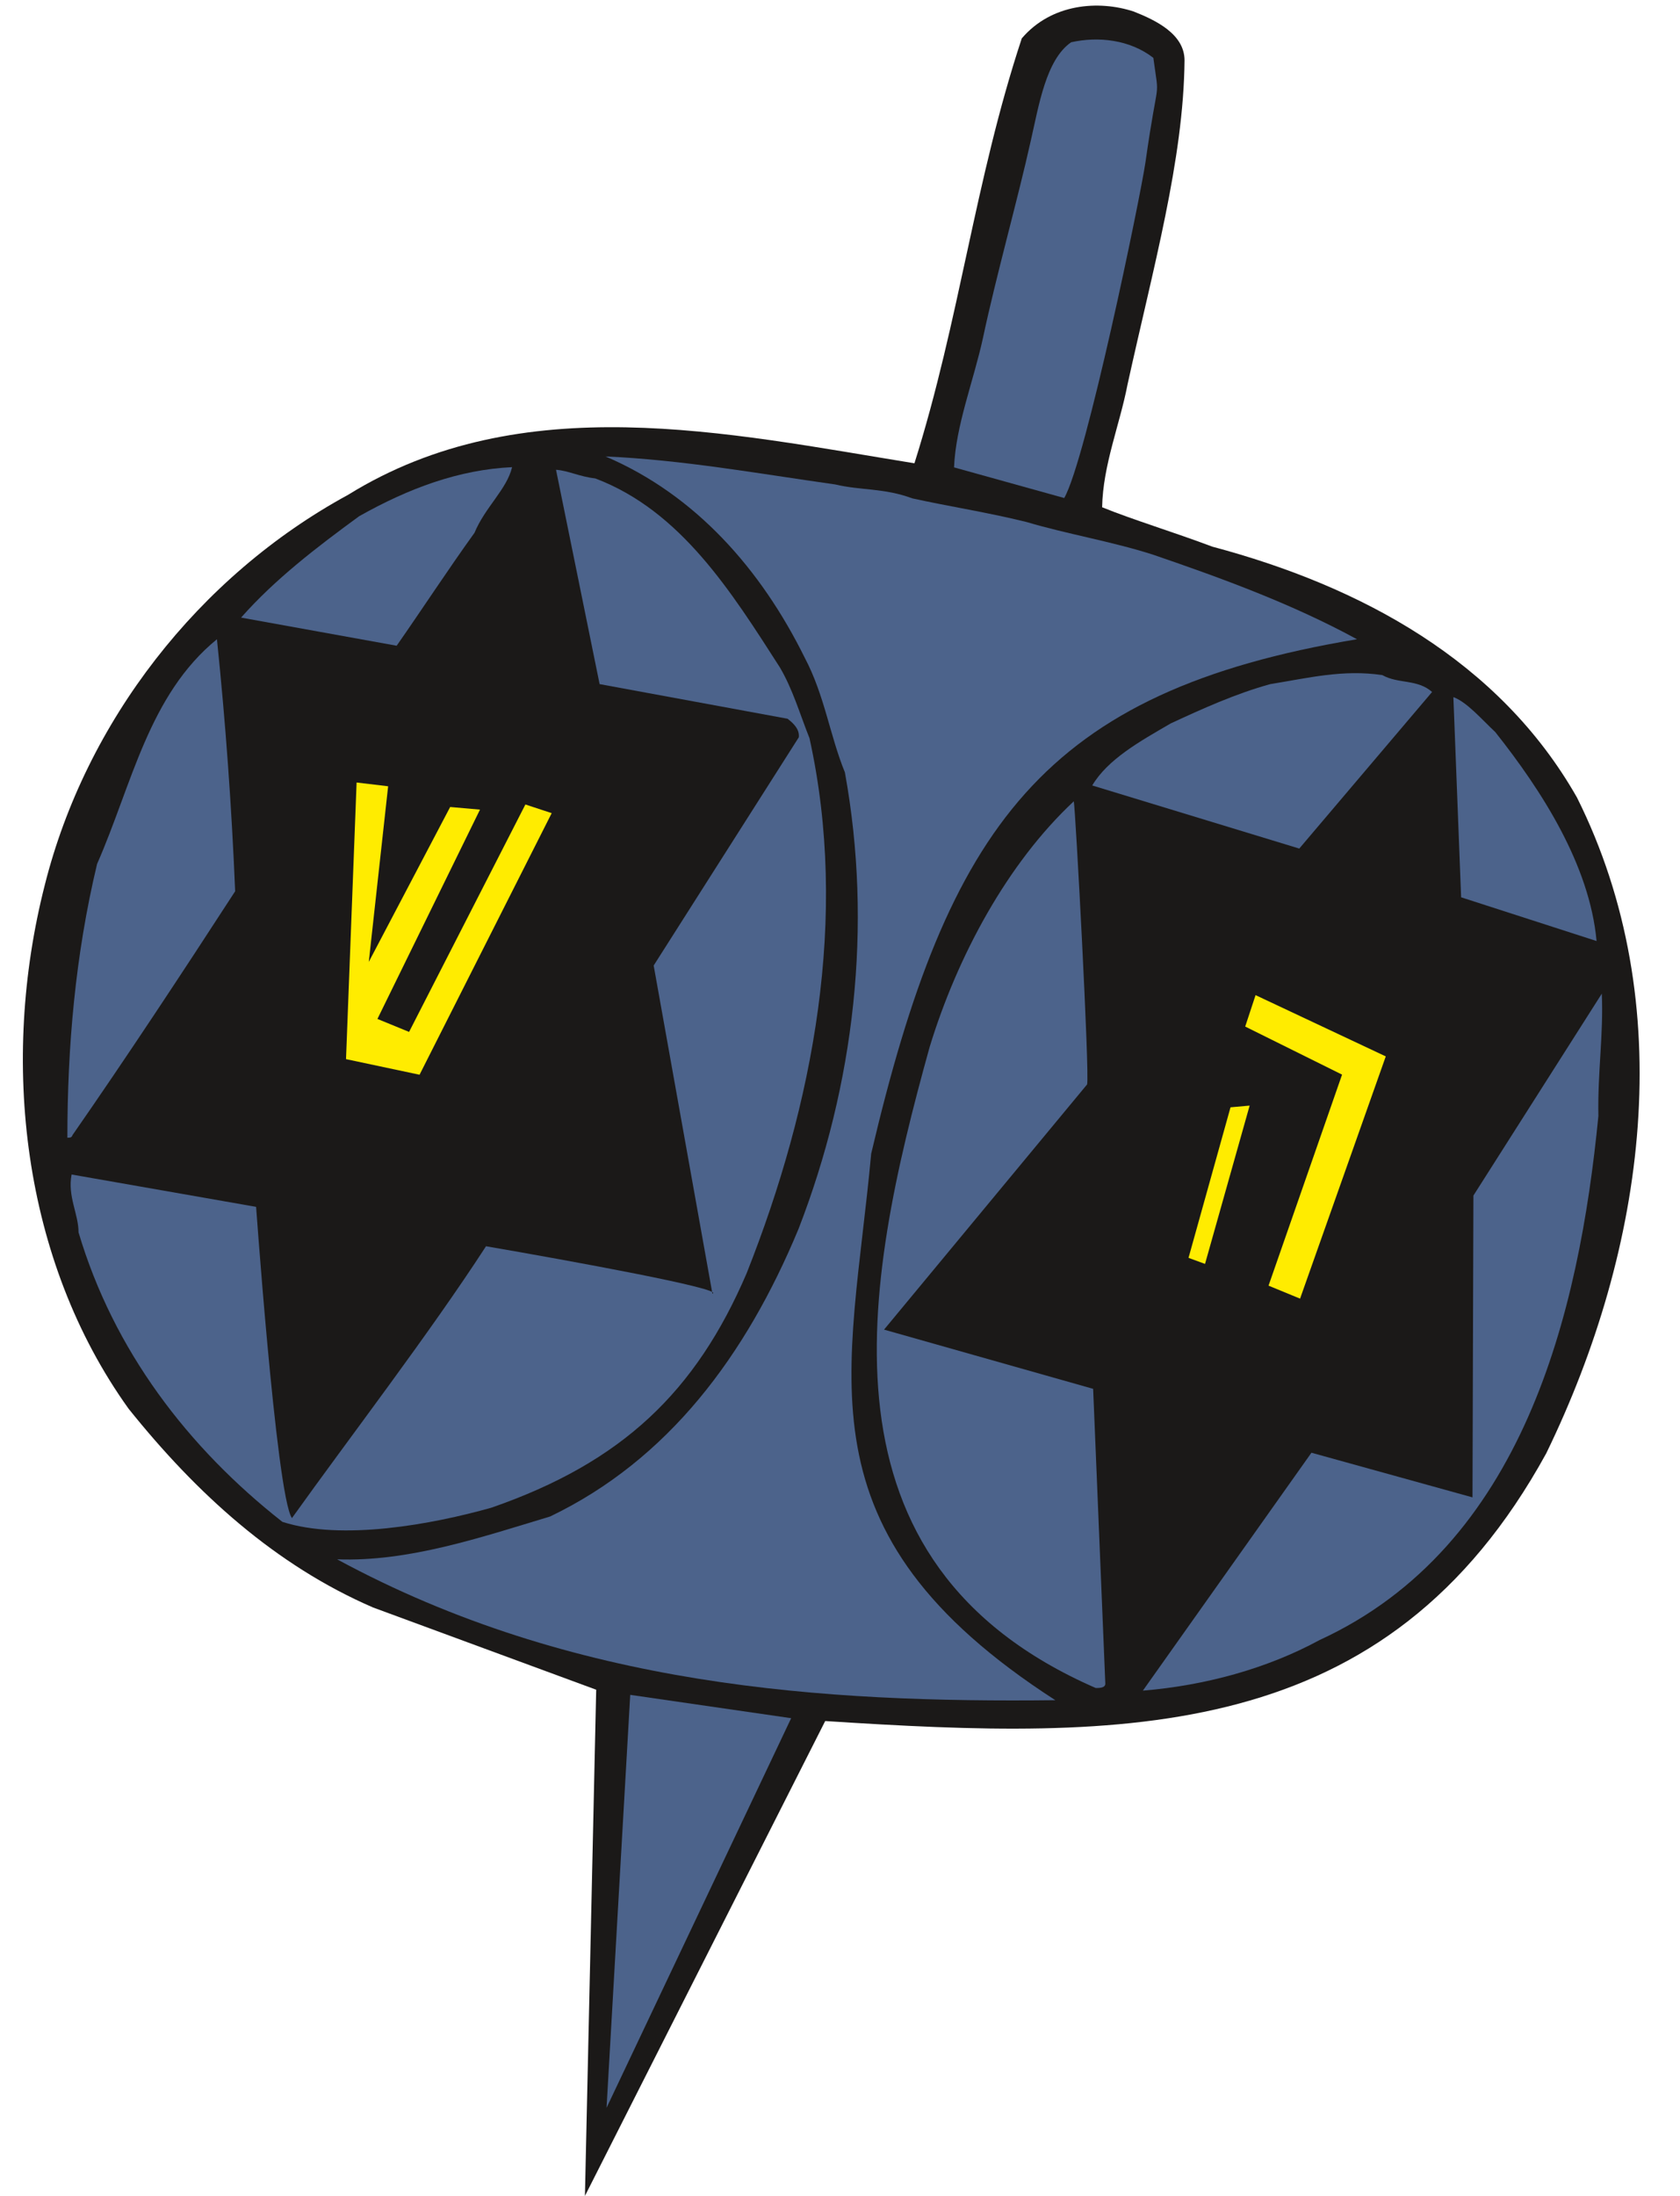 <svg xmlns="http://www.w3.org/2000/svg" version="1.2" width="147.6mm" height="728.731" viewBox="0 0 14760 19281" preserveAspectRatio="xMidYMid" fill-rule="evenodd" stroke-width="28.222" stroke-linejoin="round" xml:space="preserve"><defs class="ClipPathGroup"><clipPath id="a" clipPathUnits="userSpaceOnUse"><path d="M0 0h14760v19281H0z"/></clipPath></defs><g class="SlideGroup"><g class="Slide" clip-path="url(#a)"><g class="Page"><g class="com.sun.star.drawing.ClosedBezierShape"><path class="BoundingBox" fill="none" d="M201 49h14206v19234H201z"/><path fill="#1B1918" d="M7250 15112c2641 170 4931 208 6335-2351 877-1803 1176-3945 270-5758-684-1204-1905-1857-3204-2203-331-125-707-239-968-346 7-371 155-724 223-1077 224-1021 493-1973 501-2847 0-231-254-353-447-429-308-101-722-70-983 236-414 1252-544 2466-943 3731-1643-266-3449-668-4976 277C1744 5060 754 6335 393 7773c-393 1541-200 3291 737 4597 599 747 1290 1374 2148 1745l1960 722-99 4445 2111-4170Z"/></g><g class="com.sun.star.drawing.PolyPolygonShape"><path class="BoundingBox" fill="none" d="M5329 14882h1624v3627H5329z"/><path fill="#4C638B" d="m6951 15087-1414-205-208 3626 1622-3421Z"/></g><g class="com.sun.star.drawing.ClosedBezierShape"><path class="BoundingBox" fill="none" d="M2961 4008h8962v10925H2961z"/><path fill="#4C638B" d="M9272 14929c-2301-1483-1796-2851-1618-4799 676-2873 1511-4057 4268-4517-566-308-1173-531-1796-744-368-117-745-178-1106-285-337-84-683-137-1005-208-247-92-455-69-676-122-699-99-1344-216-2019-246 790 337 1366 990 1750 1767 175 331 221 684 353 1007 246 1351 84 2741-407 4008-462 1113-1145 2028-2183 2526-614 185-1244 399-1871 376 2072 1123 4283 1260 6310 1237Z"/></g><g class="com.sun.star.drawing.ClosedBezierShape"><path class="BoundingBox" fill="none" d="M10040 8724h4037v6122h-4037z"/><path fill="#4C638B" d="M10041 14845c546-45 1090-193 1552-444 1790-823 2280-2866 2450-4602-8-376 46-721 30-1074l-1128 1773-8 2650-1415-392-1481 2089Z"/></g><g class="com.sun.star.drawing.ClosedBezierShape"><path class="BoundingBox" fill="none" d="M7702 7036h2010v7787H7702z"/><path fill="#4C638B" d="M9627 14822c30 0 84 0 84-38l-107-2589-1837-520 1784-2153c23-84-102-2418-117-2486-582 543-1022 1358-1266 2156-583 2096-1061 4532 1459 5630Z"/></g><g class="com.sun.star.drawing.ClosedBezierShape"><path class="BoundingBox" fill="none" d="M621 4125h6638v9315H621z"/><path fill="#4C638B" d="M4316 13239c1153-399 1798-1021 2243-2057 591-1489 899-3133 553-4700-86-216-147-430-261-623-424-660-869-1374-1621-1658-140-16-239-69-345-76l383 1882 1651 304c54 41 107 94 99 163L5743 8478l516 2881c114-40-1268-292-1989-416-499 769-1200 1681-1705 2387-140-198-330-2954-315-2733l-1621-284c-37 193 61 345 61 508 308 1036 960 1890 1791 2542 521 168 1313 23 1835-124Z"/></g><g class="com.sun.star.drawing.ClosedBezierShape"><path class="BoundingBox" fill="none" d="M9744 7684h2976v4832H9744z"/><path fill="#1B1918" d="m11355 12481 1359-2135-77-2282-1221-375-1667 1895 45 2460c470 107 1044 315 1507 467 23 0 31-15 54-30Z"/><path fill="none" stroke="#1B1918" stroke-width="8" stroke-linejoin="miter" d="m11355 12481 1359-2135-77-2282-1221-375-1667 1895 45 2460c470 107 1044 315 1507 467 23 0 31-15 54-30Z"/></g><g class="com.sun.star.drawing.PolyPolygonShape"><path class="BoundingBox" fill="none" d="M10940 8738h1236v2666h-1236z"/><path fill="#FFEC00" d="m11422 11403 753-2127-1144-538-91 276 851 422-646 1853 277 114Z"/></g><g class="com.sun.star.drawing.PolyPolygonShape"><path class="BoundingBox" fill="none" d="M10442 9708h538v1391h-538z"/><path fill="#FFEC00" d="m10587 11098 392-1390-168 15-369 1322 145 53Z"/></g><g class="com.sun.star.drawing.PolyPolygonShape"><path class="BoundingBox" fill="none" d="M2258 5871h3289v4865H2258z"/><path fill="#1B1918" d="m4031 10735 1515-2366-462-2167-1482-330-1344 2030 243 2556 1530 277Z"/></g><g class="com.sun.star.drawing.ClosedBezierShape"><path class="BoundingBox" fill="none" d="M591 5613h1476v4378H591z"/><path fill="#4C638B" d="M637 9967c475-683 961-1420 1429-2141-31-748-84-1477-160-2213-601 490-746 1275-1053 1973-193 806-261 1614-261 2404 22 0 38 0 45-23Z"/></g><g class="com.sun.star.drawing.PolyPolygonShape"><path class="BoundingBox" fill="none" d="M3039 6871h1809v2567H3039z"/><path fill="#FFEC00" d="m3686 9437 1161-2297-231-76-1022 1997-278-114 901-1838-262-23-715 1360 170-1542-277-33-93 2429 646 137Z"/></g><g class="com.sun.star.drawing.ClosedBezierShape"><path class="BoundingBox" fill="none" d="M12769 6121h1260v2143h-1260z"/><path fill="#4C638B" d="M14027 8263c-61-668-483-1322-890-1835-117-109-247-262-368-307l68 1758 1190 384Z"/></g><g class="com.sun.star.drawing.PolyPolygonShape"><path class="BoundingBox" fill="none" d="M9895 12271h1370v2283H9895z"/><path fill="#1B1918" d="m11264 12677-1368-406 7 2282 1361-1876Z"/></g><g class="com.sun.star.drawing.PolyPolygonShape"><path class="BoundingBox" fill="none" d="M11562 10737h1236v2143h-1236z"/><path fill="#1B1918" d="m12797 12879-69-2142-1166 1789 1235 353Z"/></g><g class="com.sun.star.drawing.PolyPolygonShape"><path class="BoundingBox" fill="none" d="M8098 9820h1523v2222H8098z"/><path fill="#1B1918" d="m9574 9820-1476 1769 1522 452-46-2221Z"/></g><g class="com.sun.star.drawing.PolyPolygonShape"><path class="BoundingBox" fill="none" d="M12830 8095h1175v2059h-1175z"/><path fill="#1B1918" d="m14004 8448-1174-353 76 2058 1098-1705Z"/></g><g class="com.sun.star.drawing.PolyPolygonShape"><path class="BoundingBox" fill="none" d="M9657 7132h1591v2199H9657z"/><path fill="#1B1918" d="m11246 7624-1589-492 68 2198 1521-1706Z"/></g><g class="com.sun.star.drawing.ClosedBezierShape"><path class="BoundingBox" fill="none" d="M11615 6406h1024v1415h-1024z"/><path fill="#1B1918" d="m12637 7796-69-1390c-345 322-623 698-946 1060-22 30 8 68 54 84 330 76 638 223 945 269l16-23Z"/></g><g class="com.sun.star.drawing.ClosedBezierShape"><path class="BoundingBox" fill="none" d="M9595 5911h2988v1542H9595z"/><path fill="#4C638B" d="m11415 7451 1167-1375c-130-115-297-69-437-148-346-52-654 26-984 79-307 84-607 221-875 345-276 160-553 315-690 545l1819 554Z"/></g><g class="com.sun.star.drawing.PolyPolygonShape"><path class="BoundingBox" fill="none" d="M2497 10643h1445v2292H2497z"/><path fill="#1B1918" d="m3941 10896-1444-253 121 2290 1323-2037Z"/></g><g class="com.sun.star.drawing.ClosedBezierShape"><path class="BoundingBox" fill="none" d="M4293 8710h1805v2412H4293z"/><path fill="#1B1918" d="m6097 11113-483-2403c-401 584-885 1344-1321 2005l1796 406 8-8Z"/></g><g class="com.sun.star.drawing.ClosedBezierShape"><path class="BoundingBox" fill="none" d="M800 8092h1460v2313H800z"/><path fill="#1B1918" d="M2259 10366c-30-760-76-1530-160-2274-425 645-884 1321-1299 1974 422 201 943 224 1414 338 38-8 38-23 45-38Z"/></g><g class="com.sun.star.drawing.PolyPolygonShape"><path class="BoundingBox" fill="none" d="M5259 6213h1522v1977H5259z"/><path fill="#1B1918" d="m6780 6451-1520-238 415 1975 1105-1737Z"/></g><g class="com.sun.star.drawing.ClosedBezierShape"><path class="BoundingBox" fill="none" d="M2088 5652h1269v1877H2088z"/><path fill="#1B1918" d="m3356 5845-1238-193c-23 10-30 33-30 33l147 1843 1121-1683Z"/></g><g class="com.sun.star.drawing.ClosedBezierShape"><path class="BoundingBox" fill="none" d="M3701 4242h1330v1722H3701z"/><path fill="#1B1918" d="m5030 5940-368-1698-961 1429c76 53 1283 292 1321 292l8-23Z"/></g><g class="com.sun.star.drawing.ClosedBezierShape"><path class="BoundingBox" fill="none" d="M2118 4102h2382v1569H2118z"/><path fill="#4C638B" d="M3485 5670c231-331 446-661 684-992 92-223 285-383 330-576-467 22-907 185-1344 431-376 275-738 552-1037 890l1367 247Z"/></g><g class="com.sun.star.drawing.ClosedBezierShape"><path class="BoundingBox" fill="none" d="M8382 347h1785v4028H8382z"/><path fill="#4C638B" d="M9350 4373c193-338 668-2635 714-2950 114-806 124-506 69-915-206-160-483-190-722-137-222 152-285 561-354 861-114 514-307 1197-421 1736-84 383-239 768-254 1136l968 269Z"/></g></g></g></g></svg>
